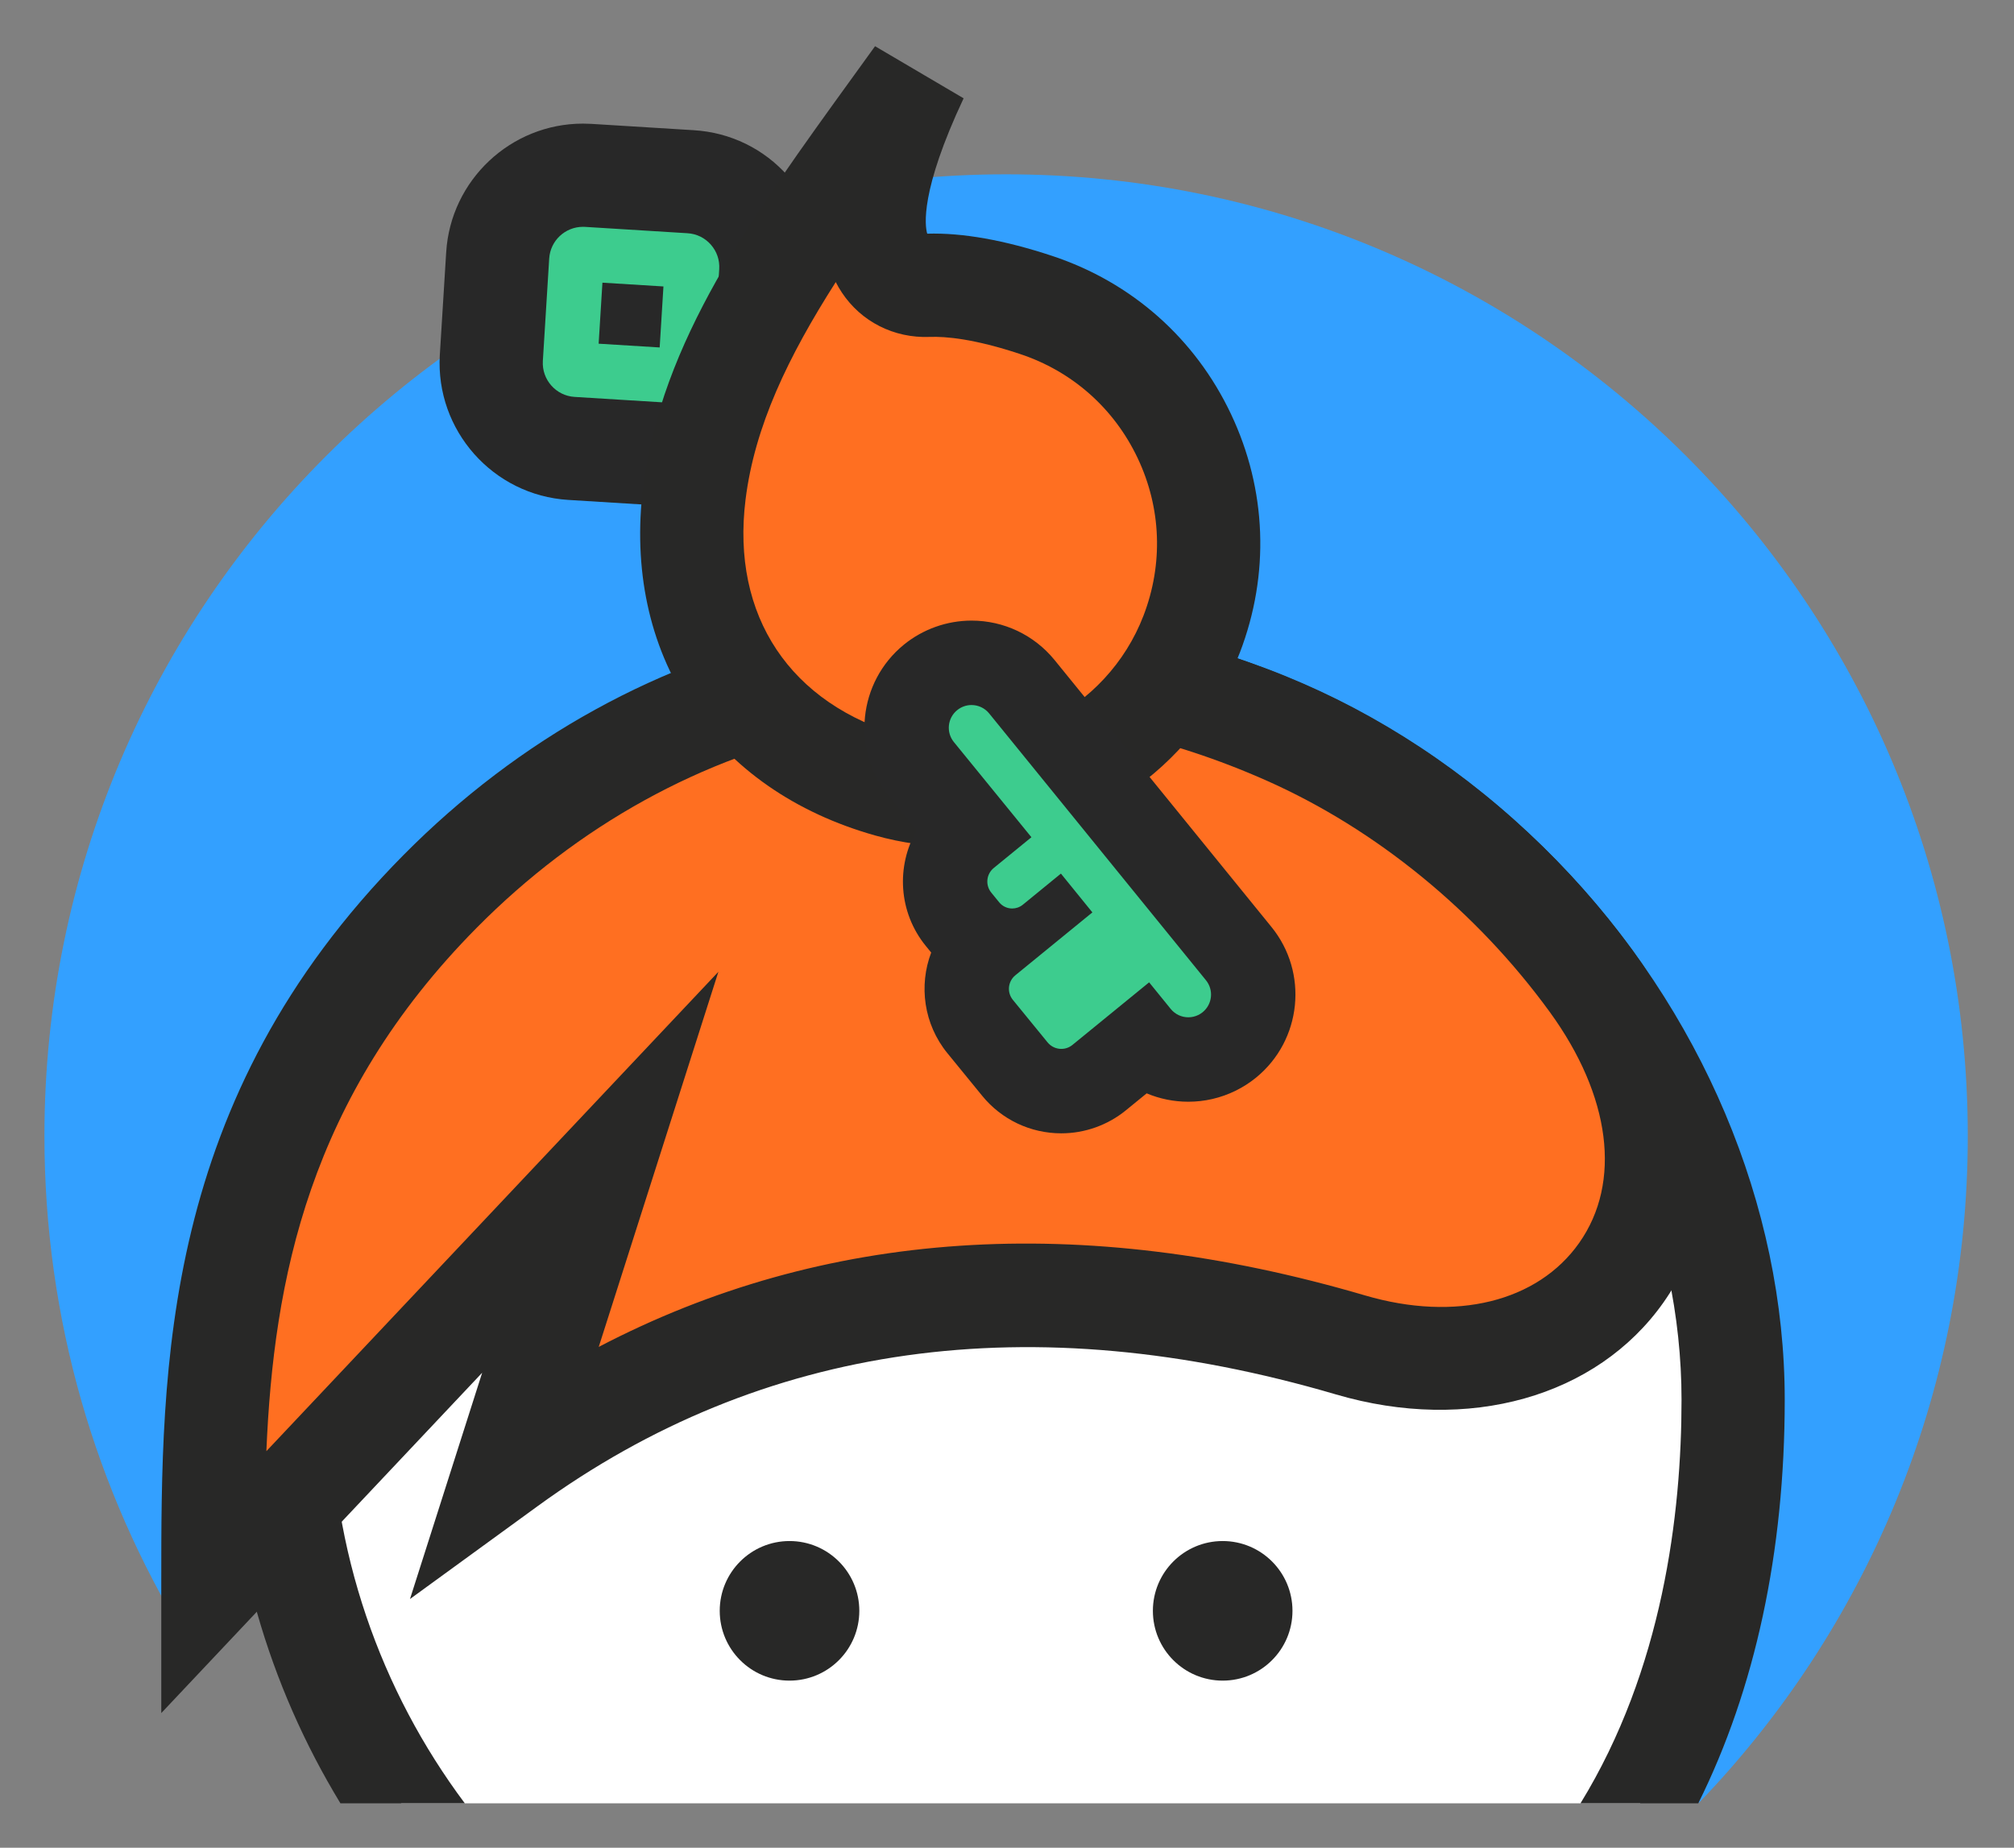 <?xml version="1.0" encoding="UTF-8" standalone="no"?>
<svg
   xmlns:dc="http://purl.org/dc/elements/1.1/"
   xmlns:cc="http://creativecommons.org/ns#"
   xmlns:rdf="http://www.w3.org/1999/02/22-rdf-syntax-ns#"
   xmlns:svg="http://www.w3.org/2000/svg"
   xmlns="http://www.w3.org/2000/svg"
   viewBox="0 0 223.333 204.899"
   height="204.899"
   width="223.333"
   xml:space="preserve"
   id="svg4504"
   version="1.1"><rect x="0" y="0" width="223.333" height="204.899" fill="#808080" stroke="none"/><defs
     id="defs4508"><clipPath
       id="clipPath4520"
       clipPathUnits="userSpaceOnUse"><path
         id="path4518"
         d="M 0,600 H 600 V 0 H 0 Z" /></clipPath></defs><g
     transform="matrix(1.333,0,0,-1.333,-288.333,502.449)"
     id="g4512"><g
       id="g4514"><g
         clip-path="url(#clipPath4520)"
         id="g4516"><g
           transform="translate(300,362.429)"
           id="g4522"><path
             id="path4524"
             style="fill:#33a0ff;fill-opacity:1;fill-rule:nonzero;stroke:none"
             d="m 0,0 c -44.183,0 -80,-35.817 -80,-80 0,-15.254 4.271,-29.509 11.679,-41.639 l 20.9,22.191 105.783,-0.661 -0.766,-35.407 C 71.467,-121.129 80,-101.562 80,-80 80,-35.817 44.183,0 0,0" /></g><g
           transform="translate(263.836,339.627)"
           id="g4526"><path
             id="path4528"
             style="fill:#3dcc8e;fill-opacity:1;fill-rule:nonzero;stroke:none"
             d="m 0,0 c -3.899,0.239 -6.887,3.608 -6.66,7.511 l 0.529,8.547 c 0.232,3.739 3.35,6.669 7.097,6.669 0.14,0 0.281,-0.004 0.422,-0.013 L 9.93,22.185 c 1.89,-0.115 3.627,-0.962 4.885,-2.386 1.26,-1.424 1.888,-3.256 1.767,-5.156 L 16.058,6.129 C 16.027,5.637 15.928,5.247 15.867,5.034 L 15.563,3.547 9.942,-0.615 Z" /></g><g
           transform="translate(264.803,366.647)"
           id="g4530"><path
             id="path4532"
             style="fill:#282828;fill-opacity:1;fill-rule:nonzero;stroke:none"
             d="m 0,0 c -6.01,0 -11.009,-4.698 -11.381,-10.696 l -0.529,-8.532 -10e-4,-0.016 -0.001,-0.015 c -0.364,-6.259 4.43,-11.662 10.686,-12.045 l 8.375,-0.518 3.123,-0.193 2.515,1.862 3.042,2.251 2.643,1.957 0.607,2.967 c 0.12,0.455 0.25,1.068 0.297,1.818 l 0.524,8.522 c 0.192,3.045 -0.817,5.98 -2.839,8.266 -2.013,2.278 -4.8,3.638 -7.843,3.823 L 0.7,-0.021 H 0.688 L 0.675,-0.02 C 0.451,-0.007 0.224,0 0,0 m 6.378,-18.621 0.314,5.075 -5.076,0.314 -0.315,-5.076 5.077,-0.313 M 0,-8.585 c 0.056,0 0.113,-0.002 0.17,-0.005 l 8.528,-0.529 c 0.747,-0.045 1.436,-0.38 1.933,-0.943 0.5,-0.565 0.749,-1.29 0.701,-2.041 l -0.525,-8.524 c -0.008,-0.132 -0.061,-0.248 -0.086,-0.374 l -3.042,-2.252 -8.38,0.518 c -1.546,0.095 -2.73,1.43 -2.64,2.977 l 0.529,8.531 c 0.092,1.489 1.327,2.642 2.812,2.642" /></g><g
           transform="translate(300,320.962)"
           id="g4534"><path
             id="path4536"
             style="fill:#ffffff;fill-opacity:1;fill-rule:nonzero;stroke:none"
             d="m 0,0 c -33.402,0 -60.48,-27.078 -60.48,-60.48 0,-12.421 3.746,-23.965 10.167,-33.569 H 52.742 c 5.424,9.907 7.738,21.637 7.738,33.569 C 60.48,-29.566 33.402,0 0,0" /></g><g
           transform="translate(300,325.255)"
           id="g4538"><path
             id="path4540"
             style="fill:#282827;fill-opacity:1;fill-rule:nonzero;stroke:none"
             d="m 0,0 c -35.716,0 -64.773,-29.057 -64.773,-64.773 0,-12.28 3.436,-23.774 9.396,-33.569 h 10.347 c -7.005,9.372 -11.157,20.995 -11.157,33.569 0,30.982 25.205,56.188 56.187,56.188 14.716,0 28.811,-6.161 39.688,-17.348 10.486,-10.783 16.5,-24.94 16.5,-38.84 0,-9.517 -1.572,-22.45 -8.405,-33.569 h 9.799 c 4.729,9.519 7.191,20.9 7.191,33.569 0,16.116 -6.899,32.454 -18.929,44.826 C 33.336,-7.084 17.055,0 0,0" /></g><g
           transform="translate(287.789,242.925)"
           id="g4542"><path
             id="path4544"
             style="fill:#282827;fill-opacity:1;fill-rule:nonzero;stroke:none"
             d="m 0,0 c 0,-3.207 -2.599,-5.806 -5.806,-5.806 -3.207,0 -5.806,2.599 -5.806,5.806 0,3.207 2.599,5.806 5.806,5.806 C -2.599,5.806 0,3.207 0,0" /></g><g
           transform="translate(323.823,242.925)"
           id="g4546"><path
             id="path4548"
             style="fill:#282827;fill-opacity:1;fill-rule:nonzero;stroke:none"
             d="m 0,0 c 0,-3.207 -2.599,-5.806 -5.806,-5.806 -3.207,0 -5.806,2.599 -5.806,5.806 0,3.207 2.599,5.806 5.806,5.806 C -2.599,5.806 0,3.207 0,0" /></g><g
           transform="translate(234.012,245.229)"
           id="g4550"><path
             id="path4552"
             style="fill:#ff6f21;fill-opacity:1;fill-rule:nonzero;stroke:none"
             d="M 0,0 32.228,34.18 24.471,9.861 c 25.161,18.31 51.575,15.415 70.174,9.953 19.741,-5.796 33.562,11.639 20.032,30.238 C 108.248,58.891 99.429,66.23 89.412,70.681 63.139,82.352 36.724,75.547 18.905,57.547 0.029,38.479 0,17.33 0,0" /></g><g
           transform="translate(296.972,317.389)"
           id="g4554"><path
             id="path4556"
             style="fill:#282827;fill-opacity:1;fill-rule:nonzero;stroke:none"
             d="m 0,0 c -3.741,0 -7.456,-0.373 -11.107,-1.124 -11.135,-2.29 -21.473,-7.999 -29.897,-16.509 -13.993,-14.135 -16.901,-29.306 -17.505,-43.549 l 37.603,39.881 -9.955,-31.208 c 18.708,9.781 40.099,11.228 63.755,4.282 7.528,-2.21 14.351,-0.535 17.808,4.371 3.551,5.041 2.633,12.227 -2.456,19.223 -6.081,8.36 -14.44,15.189 -23.537,19.231 C 16.641,-1.818 8.259,0 0,0 m -67.252,-82.97 v 10.81 c 0,17.917 0,40.215 20.146,60.567 9.62,9.717 21.47,16.245 34.269,18.878 13.474,2.772 27.662,1.098 41.032,-4.841 10.453,-4.644 20.04,-12.467 26.994,-22.026 7.243,-9.958 8.213,-21.154 2.531,-29.218 -5.555,-7.885 -16.247,-10.892 -27.245,-7.664 -25.364,7.448 -47.718,4.317 -66.438,-9.306 l -10.6,-7.713 6.005,18.825 z" /></g><g
           transform="translate(315.44,324.183)"
           id="g4558"><path
             id="path4560"
             style="fill:#ff6f21;fill-opacity:1;fill-rule:nonzero;stroke:none"
             d="m 0,0 c -3.821,-9.956 -14.901,-15.515 -25.167,-12.625 -11.566,3.257 -17.673,12.552 -16.207,24.342 1.459,11.725 9.382,22.005 18.515,34.677 -7.502,-15.969 -1.129,-17.465 0.887,-17.385 1.992,0.079 4.9,-0.261 9.039,-1.634 C -1.656,23.632 4.305,11.218 0,0" /></g><g
           transform="translate(285.829,353.465)"
           id="g4562"><path
             id="path4564"
             style="fill:#282827;fill-opacity:1;fill-rule:nonzero;stroke:none"
             d="m 0,0 c -3.962,-6.212 -6.744,-11.986 -7.504,-18.094 -1.203,-9.673 3.698,-17.03 13.111,-19.68 8.172,-2.301 16.954,2.105 19.996,10.03 1.649,4.298 1.477,8.947 -0.484,13.091 -1.963,4.148 -5.441,7.228 -9.794,8.672 -3.82,1.268 -6.198,1.469 -7.516,1.419 C 4.85,-4.678 2.119,-3.3 0.509,-0.872 0.323,-0.592 0.153,-0.302 0,0 m 9.977,-46.963 c -2.226,0 -4.475,0.299 -6.697,0.925 -6.666,1.877 -11.993,5.587 -15.404,10.729 -3.401,5.126 -4.749,11.445 -3.9,18.275 1.5,12.057 8.931,22.329 17.535,34.223 0.58,0.802 1.166,1.612 1.758,2.433 l 7.367,-4.335 C 7,7.546 7.417,4.68 7.608,4.026 c 2.925,0.089 6.431,-0.534 10.421,-1.858 6.601,-2.191 11.875,-6.86 14.85,-13.149 2.974,-6.284 3.236,-13.33 0.739,-19.839 C 29.83,-40.689 20.172,-46.963 9.977,-46.963" /></g><g
           transform="translate(304.592,286.161)"
           id="g4566"><path
             id="path4568"
             style="fill:#3dcc8e;fill-opacity:1;fill-rule:nonzero;stroke:none"
             d="m 0,0 c -1.503,0 -2.911,0.668 -3.861,1.832 l -2.888,3.537 c -1.674,2.05 -1.434,5.049 0.501,6.811 -0.625,0.306 -1.184,0.747 -1.638,1.303 l -0.659,0.807 c -1.734,2.123 -1.417,5.26 0.705,6.993 l 0.415,0.339 -4.23,5.192 c -1.881,2.304 -1.536,5.713 0.77,7.597 0.967,0.788 2.179,1.219 3.417,1.219 1.626,0 3.151,-0.722 4.182,-1.982 L 14.757,11.441 C 16.635,9.14 16.29,5.731 13.984,3.847 13.348,3.327 12.586,2.953 11.784,2.768 11.386,2.676 10.976,2.63 10.567,2.63 v 0 C 9.161,2.63 7.832,3.169 6.831,4.128 L 3.15,1.123 C 2.263,0.399 1.144,0 0,0" /></g><g
           transform="translate(304.023,322.034)"
           id="g4570"><path
             id="path4572"
             style="fill:#282828;fill-opacity:1;fill-rule:nonzero;stroke:none"
             d="m 0,0 c -1.701,2.078 -4.216,3.269 -6.899,3.269 -2.044,0 -4.044,-0.712 -5.631,-2.004 -3.814,-3.116 -4.382,-8.741 -1.275,-12.547 l 2.35,-2.885 c -1.726,-2.968 -1.539,-6.824 0.758,-9.637 l 0.442,-0.542 c -1.039,-2.741 -0.63,-5.95 1.354,-8.379 l 2.888,-3.538 c 1.619,-1.984 4.018,-3.122 6.581,-3.122 1.952,0 3.86,0.679 5.372,1.914 l 1.73,1.412 c 1.082,-0.455 2.257,-0.697 3.466,-0.697 0.674,0 1.349,0.077 2.006,0.229 1.324,0.305 2.58,0.921 3.633,1.781 3.805,3.109 4.373,8.734 1.267,12.54 L 0.017,-0.021 Z m -6.899,-3.755 c 0.547,0 1.09,-0.238 1.464,-0.696 L 12.6,-26.647 c 0.66,-0.809 0.539,-1.999 -0.269,-2.659 -0.233,-0.19 -0.496,-0.314 -0.769,-0.377 -0.14,-0.033 -0.283,-0.049 -0.426,-0.049 -0.548,0 -1.091,0.237 -1.465,0.695 l -1.796,2.213 -6.377,-5.205 c -0.273,-0.224 -0.602,-0.332 -0.93,-0.332 -0.426,0 -0.849,0.185 -1.14,0.541 l -2.888,3.537 c -0.508,0.622 -0.415,1.538 0.207,2.046 l 6.408,5.231 -2.618,3.228 -3.17,-2.59 c -0.26,-0.211 -0.572,-0.314 -0.882,-0.314 -0.404,0 -0.805,0.175 -1.081,0.512 l -0.66,0.809 c -0.509,0.623 -0.417,1.541 0.206,2.05 l 3.133,2.558 -6.447,7.913 c -0.66,0.808 -0.539,1.998 0.269,2.658 0.353,0.287 0.776,0.427 1.196,0.427" /></g></g></g></g></svg>
